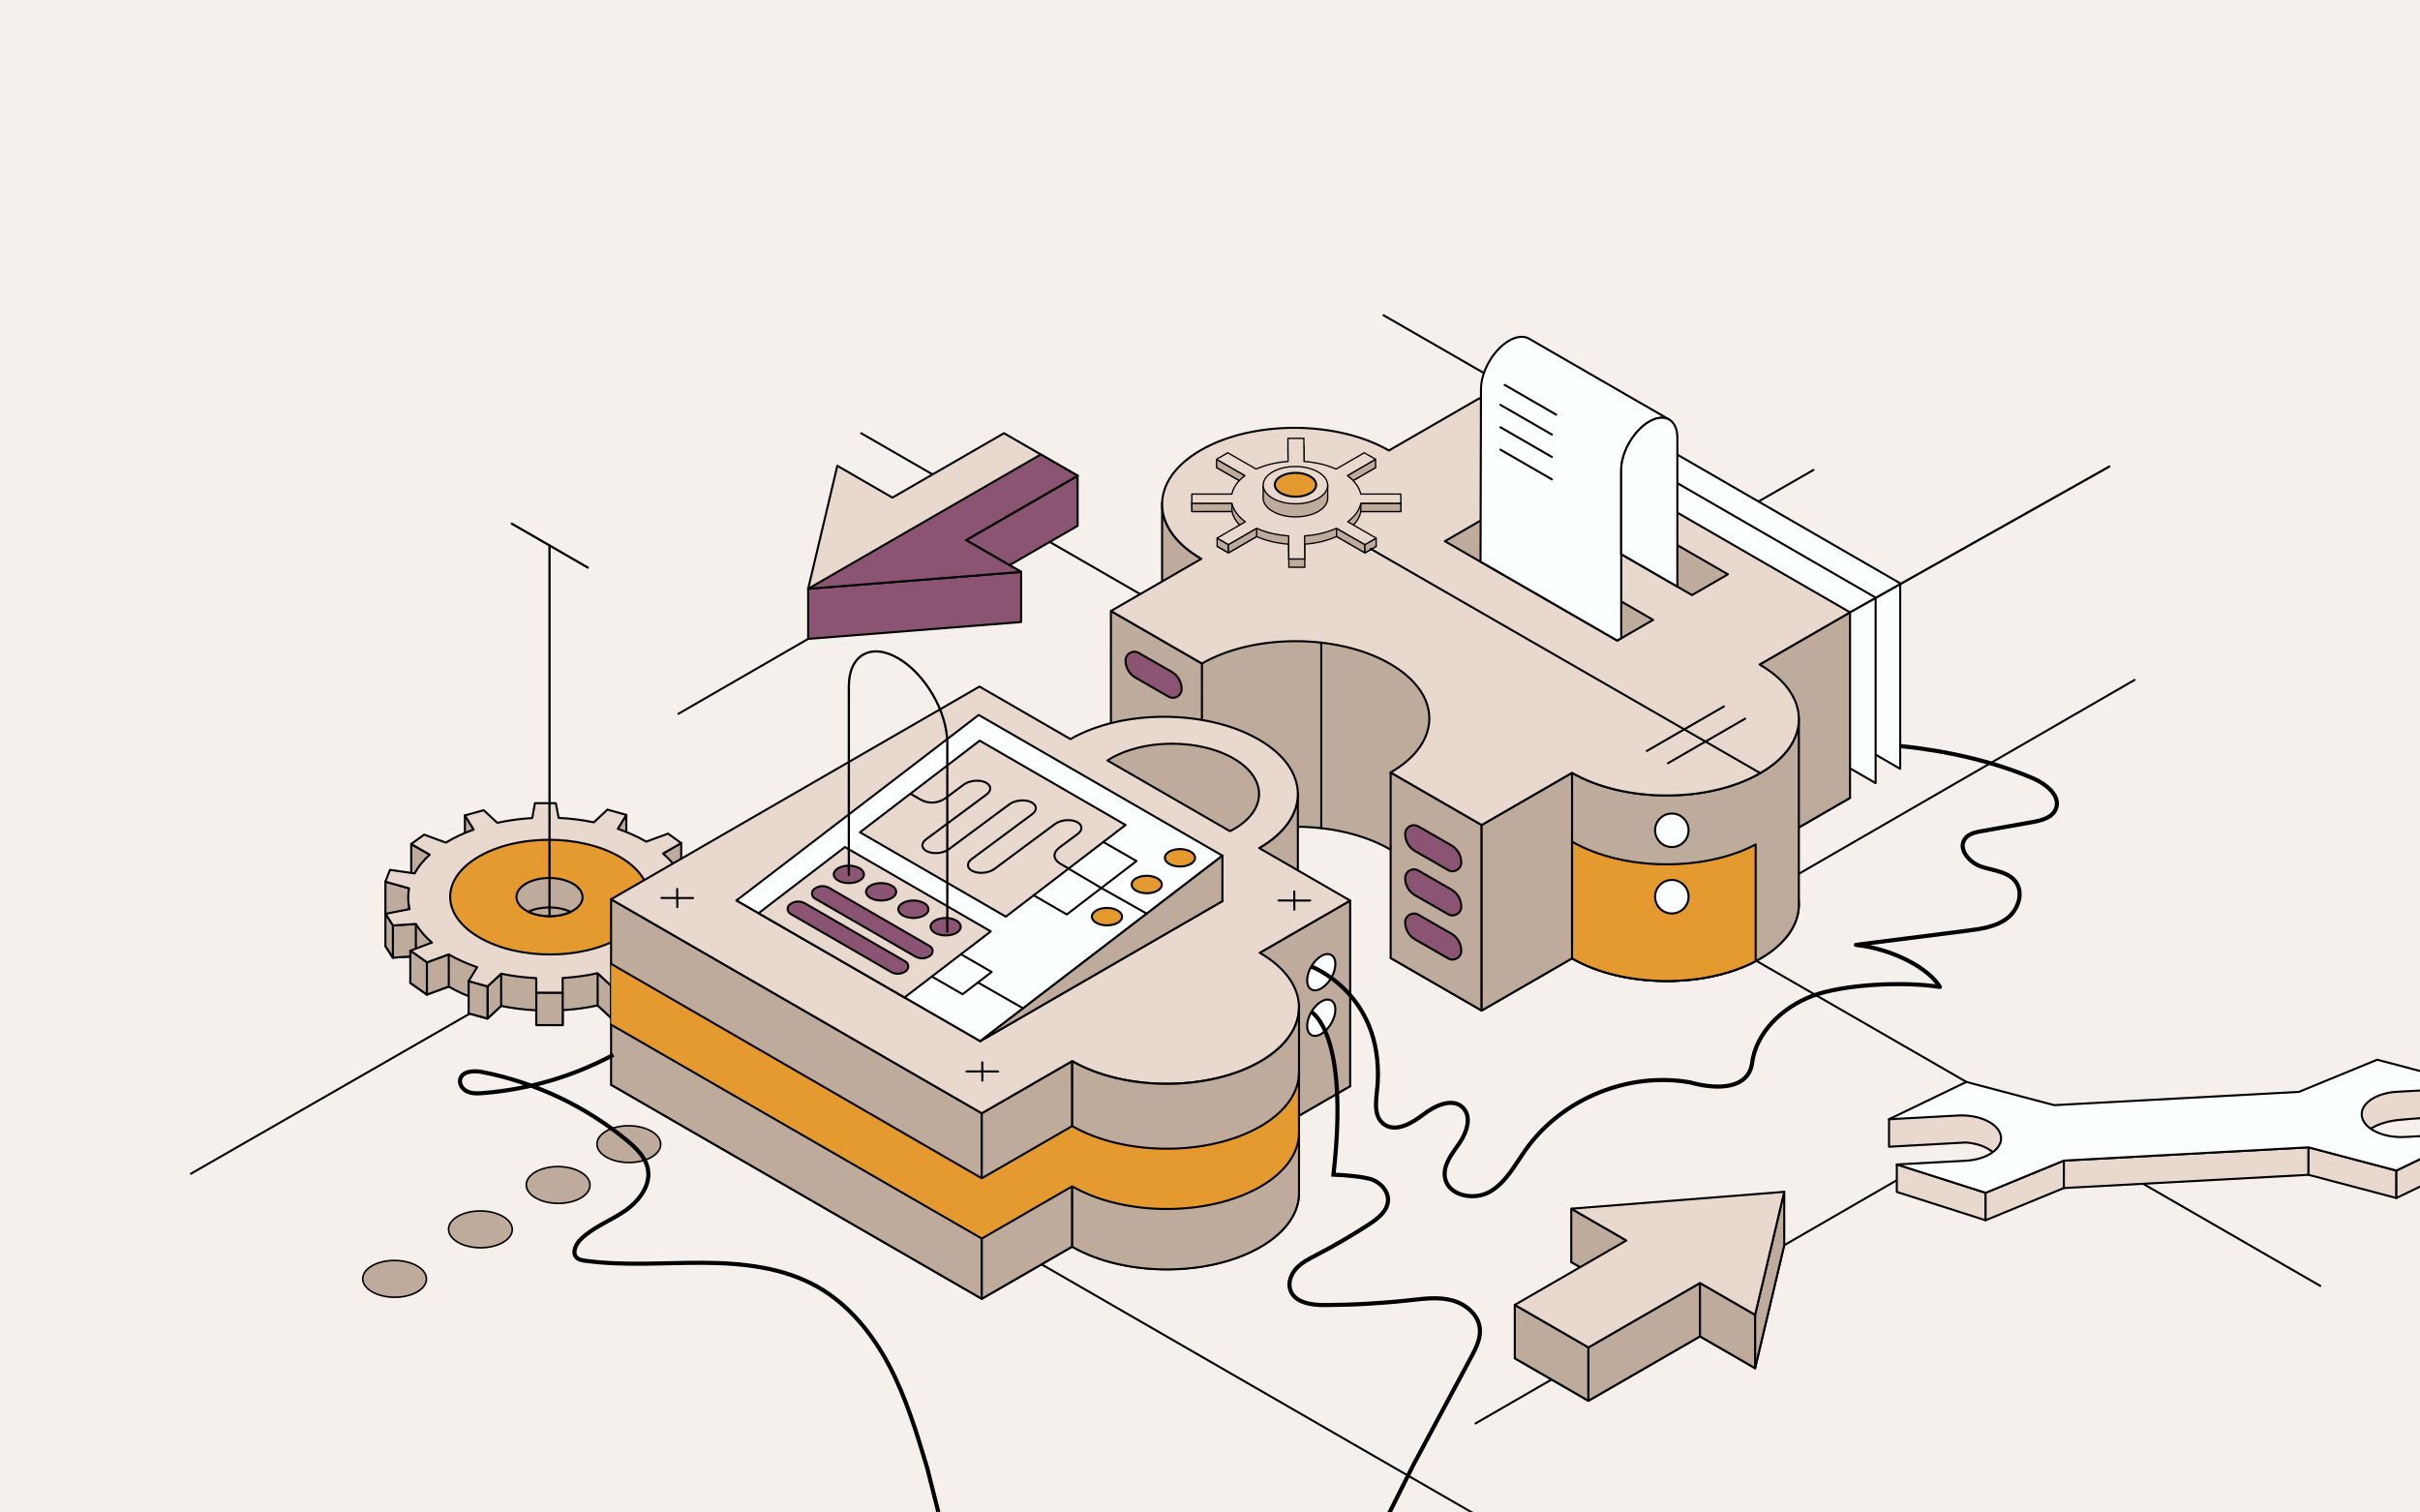 <?xml version="1.0" encoding="UTF-8"?>
<svg xmlns="http://www.w3.org/2000/svg" viewBox="0 0 880 550">
  <g id="Layer_2" data-name="Layer 2">
    <rect x="-24.48" y="-18.12" width="928.95" height="586.25" style="fill: #f5f0ec;"/>
  </g>
  <g id="Layer_1" data-name="Layer 1">
    <g>
      <line x1="503.1" y1="114.64" x2="644.73" y2="196.16" style="fill: none; stroke: #000; stroke-linecap: round; stroke-linejoin: round; stroke-width: .75px;"/>
      <line x1="313.16" y1="157.55" x2="467.26" y2="246.39" style="fill: none; stroke: #000; stroke-linecap: round; stroke-linejoin: round; stroke-width: .75px;"/>
      <line x1="659.44" y1="170.89" x2="559.76" y2="228.12" style="fill: #e8d8cd; stroke: #000; stroke-linecap: round; stroke-linejoin: round; stroke-width: .75px;"/>
      <line x1="245.72" y1="325.59" x2="69.44" y2="426.8" style="fill: #e8d8cd; stroke: #000; stroke-linecap: round; stroke-linejoin: round; stroke-width: .75px;"/>
      <line x1="528.11" y1="285.67" x2="843.72" y2="467.6" style="fill: none; stroke: #000; stroke-linecap: round; stroke-linejoin: round; stroke-width: .75px;"/>
      <line x1="312.15" y1="421.38" x2="574.43" y2="572.58" style="fill: none; stroke: #000; stroke-linecap: round; stroke-linejoin: round; stroke-width: .75px;"/>
      <polygon points="556.17 134.29 690.98 212.12 690.98 279.58 556.17 201.75 556.17 134.29" style="fill: #fcffff; stroke: #000; stroke-linecap: round; stroke-linejoin: round; stroke-width: .75px;"/>
      <polygon points="547.24 139.49 682.05 217.32 682.05 284.78 547.24 206.96 547.24 139.49" style="fill: #fcffff; stroke: #000; stroke-linecap: round; stroke-linejoin: round; stroke-width: .75px;"/>
      <g>
        <path d="M256.67,347.86l1.67-4.28-8.94-1.79c.22-1.13.34-2.27.33-3.44,0-1.4-.19-2.77-.52-4.11l9.13-2.37-1.72-4.28-9.68,1.26c-1.45-2.41-3.42-4.69-5.85-6.77l6.62-3.78-4.76-3.44-7.96,2.91c-3.08-1.8-6.55-3.36-10.34-4.66l3.1-5.07-6.86-1.92-4.95,4.62c-4.05-.84-8.34-1.39-12.79-1.61l-1.03-5.36h-7.6s-.98,5.41-.98,5.41c-4.43.26-8.69.86-12.71,1.74l-4.94-4.58-6.84,1.89,3.19,5.14c-3.71,1.33-7.11,2.93-10.1,4.76l-7.9-2.91-4.72,3.42,6.74,3.85c-2.32,2.1-4.18,4.4-5.5,6.83l-8.95-1.29-1.67,4.28,8.63,2.43c-.22,1.13-.34,2.27-.33,3.44,0,1.39.19,2.77.52,4.11l-8.82,1.74,2.71,4.22,8.37-.56c1.45,2.41,3.42,4.69,5.85,6.77l-7.88,2.97,6.02,4.25,7.96-2.92c3.08,1.8,6.55,3.36,10.34,4.66l-3.1,5.07,6.86,1.92,4.95-4.62c4.06.84,8.34,1.39,12.79,1.61v5.36h9.6s0-5.41,0-5.41c4.43-.26,8.7-.86,12.71-1.74l4.94,4.58,6.84-1.89-3.2-5.14c3.72-1.33,7.11-2.93,10.1-4.76l7.9,2.91,4.72-3.42-6.74-3.85c2.32-2.11,4.18-4.4,5.5-6.83l9.27.65Z" style="fill: #beab9b; stroke: #000; stroke-linecap: round; stroke-linejoin: round; stroke-width: .75px;"/>
        <polygon points="222.27 358.48 222.27 370.19 229.12 368.3 229.12 356.59 222.27 358.48" style="fill: #beab9b; stroke: #000; stroke-linecap: round; stroke-linejoin: round; stroke-width: .75px;"/>
        <polygon points="217.33 353.9 217.33 365.61 222.27 370.19 222.27 358.48 217.33 353.9" style="fill: #beab9b; stroke: #000; stroke-linecap: round; stroke-linejoin: round; stroke-width: .75px;"/>
        <polygon points="182.23 354.07 182.23 365.78 177.28 370.4 177.28 358.69 182.23 354.07" style="fill: #beab9b; stroke: #000; stroke-linecap: round; stroke-linejoin: round; stroke-width: .75px;"/>
        <polygon points="170.42 356.77 177.28 358.69 177.28 370.4 170.42 368.49 170.42 356.77" style="fill: #beab9b; stroke: #000; stroke-linecap: round; stroke-linejoin: round; stroke-width: .75px;"/>
        <polygon points="163.19 358.76 163.19 347.04 155.23 349.96 155.23 361.67 163.19 358.76" style="fill: #beab9b; stroke: #000; stroke-linecap: round; stroke-linejoin: round; stroke-width: .75px;"/>
        <polygon points="142.86 336.53 151.23 335.97 151.23 347.68 142.86 348.24 142.86 336.53" style="fill: #beab9b; stroke: #000; stroke-linecap: round; stroke-linejoin: round; stroke-width: .75px;"/>
        <polygon points="140.15 320.6 140.15 332.31 148.77 334.74 148.77 323.03 140.15 320.6" style="fill: #beab9b; stroke: #000; stroke-linecap: round; stroke-linejoin: round; stroke-width: .75px;"/>
        <polygon points="149.53 306.93 149.53 318.64 156.27 322.49 156.27 310.78 149.53 306.93" style="fill: #beab9b; stroke: #000; stroke-linecap: round; stroke-linejoin: round; stroke-width: .75px;"/>
        <polygon points="169.06 296.52 169.06 308.23 172.25 313.37 172.25 301.66 169.06 296.52" style="fill: #beab9b; stroke: #000; stroke-linecap: round; stroke-linejoin: round; stroke-width: .75px;"/>
        <polygon points="224.65 301.4 224.65 313.12 227.75 308.05 227.75 296.33 224.65 301.4" style="fill: #beab9b; stroke: #000; stroke-linecap: round; stroke-linejoin: round; stroke-width: .75px;"/>
        <polygon points="241.08 310.37 241.08 322.08 247.7 318.3 247.7 306.59 241.08 310.37" style="fill: #beab9b; stroke: #000; stroke-linecap: round; stroke-linejoin: round; stroke-width: .75px;"/>
        <polygon points="249.2 322.54 249.2 334.25 258.34 331.87 258.34 320.16 249.2 322.54" style="fill: #beab9b; stroke: #000; stroke-linecap: round; stroke-linejoin: round; stroke-width: .75px;"/>
        <polygon points="247.4 335.5 247.4 347.21 256.67 347.86 256.67 336.15 247.4 335.5" style="fill: #beab9b; stroke: #000; stroke-linecap: round; stroke-linejoin: round; stroke-width: .75px;"/>
        <polygon points="258.34 331.87 258.34 343.58 256.67 347.86 256.67 336.15 258.34 331.87" style="fill: #beab9b; stroke: #000; stroke-linecap: round; stroke-linejoin: round; stroke-width: .75px;"/>
        <polygon points="243.91 349.6 243.91 361.31 248.63 357.89 248.63 346.18 243.91 349.6" style="fill: #beab9b; stroke: #000; stroke-linecap: round; stroke-linejoin: round; stroke-width: .75px;"/>
        <polygon points="236.02 346.69 236.02 358.4 243.91 361.31 243.91 349.6 236.02 346.69" style="fill: #beab9b; stroke: #000; stroke-linecap: round; stroke-linejoin: round; stroke-width: .75px;"/>
        <path d="M256.67,336.15l1.67-4.28-8.94-1.79c.22-1.13.34-2.27.33-3.44,0-1.4-.19-2.77-.52-4.11l9.13-2.37-1.72-4.28-9.68,1.26c-1.45-2.41-3.42-4.69-5.85-6.77l6.62-3.78-4.76-3.44-7.96,2.91c-3.08-1.8-6.55-3.36-10.34-4.66l3.1-5.07-6.86-1.92-4.95,4.62c-4.05-.84-8.34-1.39-12.79-1.61l-1.03-5.36h-7.6s-.98,5.41-.98,5.41c-4.43.26-8.69.86-12.71,1.74l-4.94-4.58-6.84,1.89,3.19,5.14c-3.71,1.33-7.11,2.93-10.1,4.76l-7.9-2.91-4.72,3.42,6.74,3.85c-2.32,2.1-4.18,4.4-5.5,6.83l-8.95-1.29-1.67,4.28,8.63,2.43c-.22,1.13-.34,2.27-.33,3.44,0,1.39.19,2.77.52,4.11l-8.82,1.74,2.71,4.22,8.37-.56c1.45,2.41,3.42,4.69,5.85,6.77l-7.88,2.97,6.02,4.25,7.96-2.92c3.08,1.8,6.55,3.36,10.34,4.66l-3.1,5.07,6.86,1.92,4.95-4.62c4.06.84,8.34,1.39,12.79,1.61v5.36h9.6s0-5.41,0-5.41c4.43-.26,8.7-.86,12.71-1.74l4.94,4.58,6.84-1.89-3.2-5.14c3.72-1.33,7.11-2.93,10.1-4.76l7.9,2.91,4.72-3.42-6.74-3.85c2.32-2.11,4.18-4.4,5.5-6.83l9.27.65Z" style="fill: #e8d8cd; stroke: #000; stroke-linecap: round; stroke-linejoin: round; stroke-width: .75px;"/>
        <polygon points="195.02 361.04 195.02 372.76 204.62 372.77 204.62 361.06 195.02 361.04" style="fill: #beab9b; stroke: #000; stroke-linecap: round; stroke-linejoin: round; stroke-width: .75px;"/>
        <polygon points="140.15 332.31 140.15 344.02 142.86 348.24 142.86 336.53 140.15 332.31" style="fill: #beab9b; stroke: #000; stroke-linecap: round; stroke-linejoin: round; stroke-width: .75px;"/>
        <polygon points="149.2 345.71 155.23 349.96 155.23 361.67 149.2 357.42 149.2 345.71" style="fill: #beab9b; stroke: #000; stroke-linecap: round; stroke-linejoin: round; stroke-width: .75px;"/>
        <path d="M225.44,341.02c-14.06,8.12-36.93,8.08-51.08-.09-14.15-8.17-14.22-21.37-.16-29.49,14.06-8.12,36.93-8.08,51.08.09,14.15,8.17,14.22,21.37.16,29.49Z" style="fill: #e59a30; stroke: #000; stroke-linecap: round; stroke-linejoin: round; stroke-width: .75px;"/>
        <path d="M208.35,331.15c-4.68,2.7-12.29,2.69-17-.03s-4.73-7.11-.05-9.82,12.29-2.69,17,.03,4.73,7.11.05,9.82Z" style="fill: #beab9b; stroke: #000; stroke-linecap: round; stroke-linejoin: round; stroke-width: .75px;"/>
        <path d="M207.5,331.6c-4.44-2.15-10.91-2.17-15.35-.06,4.44,2.15,10.91,2.17,15.35.06Z" style="fill: #beab9b; stroke: #000; stroke-linecap: round; stroke-linejoin: round; stroke-width: .75px;"/>
      </g>
      <g>
        <g>
          <path d="M639.86,309.12l32.88-18.98-134.8-77.83-32.88,18.98c-18.95-10.94-49.58-11-68.41-.12-18.83,10.87-18.74,28.56.21,39.5l-32.88,18.98,33.09,19.1c18.83-10.87,49.46-10.82,68.41.12s19.05,28.62.21,39.5l33.09,19.1,32.88-18.98c18.95,10.94,49.58,11,68.41.12,18.83-10.87,18.74-28.56-.21-39.5Z" style="fill: #beab9b; stroke: #000; stroke-linecap: round; stroke-linejoin: round; stroke-width: .75px;"/>
          <polygon points="505.69 280.91 505.69 348.38 538.78 367.48 538.78 300.01 505.69 280.91" style="fill: #beab9b; stroke: #000; stroke-linecap: round; stroke-linejoin: round; stroke-width: .75px;"/>
          <polygon points="571.66 281.03 538.78 300.01 538.78 367.48 571.66 348.49 571.66 281.03" style="fill: #beab9b; stroke: #000; stroke-linecap: round; stroke-linejoin: round; stroke-width: .75px;"/>
          <polygon points="672.74 222.67 672.74 290.14 639.86 309.12 639.86 241.65 672.74 222.67" style="fill: #beab9b; stroke: #000; stroke-linecap: round; stroke-linejoin: round; stroke-width: .75px;"/>
          <path d="M654.13,261.42c.04,7.15-4.64,14.29-14.06,19.73-18.83,10.87-49.46,10.82-68.41-.12v67.47c18.95,10.94,49.58,11,68.41.12,9.42-5.44,14.1-12.58,14.06-19.73v-67.47Z" style="fill: #beab9b; stroke: #000; stroke-linecap: round; stroke-linejoin: round; stroke-width: .75px;"/>
        </g>
        <path d="M422.58,182.95c-.18,7.31,4.58,14.66,14.27,20.25v67.47c-9.6-5.54-14.36-12.82-14.27-20.06v-67.66Z" style="fill: #beab9b; stroke: #000; stroke-linecap: round; stroke-linejoin: round; stroke-width: .75px;"/>
        <polygon points="403.97 222.18 403.97 289.65 437.06 308.75 437.06 241.29 403.97 222.18" style="fill: #beab9b; stroke: #000; stroke-linecap: round; stroke-linejoin: round; stroke-width: .75px;"/>
        <path d="M639.86,241.65l32.88-18.98-134.8-77.83-32.88,18.98c-18.95-10.94-49.58-11-68.41-.12-18.83,10.87-18.74,28.56.21,39.5l-32.88,18.98,33.09,19.1c18.83-10.87,49.46-10.82,68.41.12s19.05,28.62.21,39.5l33.09,19.1,32.88-18.98c18.95,10.94,49.58,11,68.41.12,18.83-10.87,18.74-28.56-.21-39.5Z" style="fill: #e8d8cd; stroke: #000; stroke-linecap: round; stroke-linejoin: round; stroke-width: .75px;"/>
        <path d="M424.9,253.31l-12.02-6.9c-2.22-1.28-3.59-3.66-3.59-6.22h0c0-2.46,2.66-3.99,4.79-2.76l12.02,6.9c2.22,1.28,3.59,3.66,3.59,6.22h0c0,2.46-2.66,3.99-4.79,2.76Z" style="fill: #8b5472; stroke: #000; stroke-linecap: round; stroke-linejoin: round; stroke-width: .75px;"/>
        <line x1="480.46" y1="233.7" x2="480.46" y2="301.16" style="fill: #beab9b; stroke: #000; stroke-linecap: round; stroke-linejoin: round; stroke-width: .75px;"/>
      </g>
      <g>
        <path d="M471.95,288.61c.06,7.17-4.62,14.33-14.06,19.78v67.47c9.42-5.44,14.1-12.58,14.06-19.72v-67.52Z" style="fill: #beab9b; stroke: #000; stroke-linecap: round; stroke-linejoin: round; stroke-width: .75px;"/>
        <path d="M389.26,336.23c18.83-10.87,49.46-10.82,68.41.12,18.95,10.94,19.05,28.63.21,39.5l33.09,19.1-32.88,18.98c18.95,10.94,19.05,28.62.21,39.5-18.83,10.87-49.46,10.82-68.41-.12l-32.88,18.98-134.8-77.83,133.96-77.34,33.09,19.1Z" style="fill: #beab9b; stroke: #000; stroke-linecap: round; stroke-linejoin: round; stroke-width: .75px;"/>
        <polygon points="222.21 327.01 222.21 394.47 357.01 472.3 357.01 404.84 222.21 327.01" style="fill: #beab9b; stroke: #000; stroke-linecap: round; stroke-linejoin: round; stroke-width: .75px;"/>
        <polygon points="389.89 385.85 389.89 453.32 357.01 472.3 357.01 404.84 389.89 385.85" style="fill: #beab9b; stroke: #000; stroke-linecap: round; stroke-linejoin: round; stroke-width: .75px;"/>
        <polygon points="458.09 413.94 458.09 346.48 490.97 327.49 490.97 394.96 458.09 413.94" style="fill: #beab9b; stroke: #000; stroke-linecap: round; stroke-linejoin: round; stroke-width: .75px;"/>
        <path d="M389.26,268.77c18.83-10.87,49.46-10.82,68.41.12,18.95,10.94,19.05,28.63.21,39.5l33.09,19.1-32.88,18.98c18.95,10.94,19.05,28.62.21,39.5-18.83,10.87-49.46,10.82-68.41-.12l-32.88,18.98-134.8-77.83,133.96-77.34,33.09,19.1Z" style="fill: #e8d8cd; stroke: #000; stroke-linecap: round; stroke-linejoin: round; stroke-width: .75px;"/>
        <path d="M472.37,366.29c.04,7.15-4.64,14.29-14.06,19.73-18.83,10.87-49.46,10.82-68.41-.12v67.47c18.95,10.94,49.58,11,68.41.12,9.42-5.44,14.1-12.58,14.06-19.73v-67.47Z" style="fill: #beab9b; stroke: #000; stroke-linecap: round; stroke-linejoin: round; stroke-width: .75px;"/>
      </g>
      <polygon points="356.45 378.6 267.82 327.44 355.89 276.48 444.52 327.65 356.45 378.6" style="fill: #beab9b; stroke: #000; stroke-linecap: round; stroke-linejoin: round; stroke-width: .75px;"/>
      <g>
        <polygon points="356.45 378.6 267.82 327.44 355.89 259.99 444.52 311.16 356.45 378.6" style="fill: #fcffff; stroke: #000; stroke-linecap: round; stroke-linejoin: round; stroke-width: .75px;"/>
        <polygon points="444.52 311.16 444.52 327.69 356.45 378.6 444.52 311.16" style="fill: #beab9b; stroke: #000; stroke-linecap: round; stroke-linejoin: round; stroke-width: .75px;"/>
      </g>
      <path d="M222.2,350.49l134.81,77.98,32.88-18.99c18.95,10.94,49.58,11,68.41.12,9.42-5.44,14.1-12.58,14.06-19.72v21.92c.04,7.15-4.65,14.29-14.06,19.72-18.83,10.87-49.46,10.82-68.41-.12l-32.88,18.99-134.79-77.78" style="fill: #e59a30; stroke: #000; stroke-linecap: round; stroke-linejoin: round; stroke-width: .75px;"/>
      <g>
        <path d="M526.58,316.39l-12.02-6.9c-2.22-1.28-3.59-3.66-3.59-6.22h0c0-2.46,2.66-3.99,4.79-2.76l12.02,6.9c2.22,1.28,3.59,3.66,3.59,6.22h0c0,2.46-2.66,3.99-4.79,2.76Z" style="fill: #8b5472; stroke: #000; stroke-linecap: round; stroke-linejoin: round; stroke-width: .75px;"/>
        <path d="M526.58,332.45l-12.02-6.9c-2.22-1.28-3.59-3.66-3.59-6.22h0c0-2.46,2.66-3.99,4.79-2.76l12.02,6.9c2.22,1.28,3.59,3.66,3.59,6.22h0c0,2.46-2.66,3.99-4.79,2.76Z" style="fill: #8b5472; stroke: #000; stroke-linecap: round; stroke-linejoin: round; stroke-width: .75px;"/>
        <path d="M526.58,348.5l-12.02-6.9c-2.22-1.28-3.59-3.66-3.59-6.22h0c0-2.46,2.66-3.99,4.79-2.76l12.02,6.9c2.22,1.28,3.59,3.66,3.59,6.22h0c0,2.46-2.66,3.99-4.79,2.76Z" style="fill: #8b5472; stroke: #000; stroke-linecap: round; stroke-linejoin: round; stroke-width: .75px;"/>
      </g>
      <polygon points="365.76 333.33 312.71 302.66 356.25 269.33 409.29 300 365.76 333.33" style="fill: #e8d8cd; stroke: #000; stroke-linecap: round; stroke-linejoin: round; stroke-width: .75px;"/>
      <polygon points="328.92 362.71 275.84 332.07 307.25 308.02 360.29 338.69 328.92 362.71" style="fill: #e8d8cd; stroke: #000; stroke-linecap: round; stroke-linejoin: round; stroke-width: .75px;"/>
      <path d="M312.57,320.21c-2.14,1.23-5.62,1.23-7.77-.01-2.15-1.24-2.16-3.25-.02-4.49s5.62-1.23,7.77.01,2.16,3.25.02,4.49Z" style="fill: #8b5472; stroke: #000; stroke-linecap: round; stroke-linejoin: round; stroke-width: .75px;"/>
      <path d="M324.3,326.55c-2.14,1.23-5.62,1.23-7.77-.01-2.15-1.24-2.16-3.25-.02-4.49s5.62-1.23,7.77.01,2.16,3.25.02,4.49Z" style="fill: #8b5472; stroke: #000; stroke-linecap: round; stroke-linejoin: round; stroke-width: .75px;"/>
      <path d="M336.04,332.89c-2.14,1.23-5.62,1.23-7.77-.01-2.15-1.24-2.16-3.25-.02-4.49s5.62-1.23,7.77.01,2.16,3.25.02,4.49Z" style="fill: #8b5472; stroke: #000; stroke-linecap: round; stroke-linejoin: round; stroke-width: .75px;"/>
      <path d="M347.77,339.24c-2.14,1.23-5.62,1.23-7.77-.01-2.15-1.24-2.16-3.25-.02-4.49s5.62-1.23,7.77.01,2.16,3.25.02,4.49Z" style="fill: #8b5472; stroke: #000; stroke-linecap: round; stroke-linejoin: round; stroke-width: .75px;"/>
      <path d="M420.89,323.89c-2.14,1.23-5.62,1.23-7.77-.01-2.15-1.24-2.16-3.25-.02-4.49s5.62-1.23,7.77.01,2.16,3.25.02,4.49Z" style="fill: #e59a30; stroke: #000; stroke-linecap: round; stroke-linejoin: round; stroke-width: .75px;"/>
      <path d="M406.43,335.58c-2.14,1.23-5.62,1.23-7.77-.01-2.15-1.24-2.16-3.25-.02-4.49s5.62-1.23,7.77.01,2.16,3.25.02,4.49Z" style="fill: #e59a30; stroke: #000; stroke-linecap: round; stroke-linejoin: round; stroke-width: .75px;"/>
      <path d="M432.97,314.18c-2.14,1.23-5.62,1.23-7.77-.01-2.15-1.24-2.16-3.25-.02-4.49s5.62-1.23,7.77.01,2.16,3.25.02,4.49Z" style="fill: #e59a30; stroke: #000; stroke-linecap: round; stroke-linejoin: round; stroke-width: .75px;"/>
      <path d="M332.86,347.84l-36.55-21.12c-1.28-.74-1.4-2.55-.22-3.45l.02-.02c1.58-1.21,3.73-1.35,5.45-.35l36.53,21.14c1.28.74,1.4,2.55.22,3.45h0c-1.58,1.21-3.73,1.34-5.45.35Z" style="fill: #8b5472; stroke: #000; stroke-linecap: round; stroke-linejoin: round; stroke-width: .75px;"/>
      <path d="M324.01,353.44l-36.55-21.12c-1.28-.74-1.4-2.55-.22-3.45l.02-.02c1.58-1.21,3.73-1.35,5.45-.35l36.53,21.14c1.28.74,1.4,2.55.22,3.45h0c-1.58,1.21-3.73,1.34-5.45.35Z" style="fill: #8b5472; stroke: #000; stroke-linecap: round; stroke-linejoin: round; stroke-width: .75px;"/>
      <polyline points="401.22 306.18 413.26 313.12 400.48 322.91 417 332.23" style="fill: none; stroke: #000; stroke-linecap: round; stroke-linejoin: round; stroke-width: .75px;"/>
      <polyline points="375.88 325.58 387.92 332.53 400.48 322.91 388.55 315.88" style="fill: none; stroke: #000; stroke-linecap: round; stroke-linejoin: round; stroke-width: .75px;"/>
      <polyline points="349.42 346.99 360.6 353.45 350.03 361.55 338.86 355.1" style="fill: none; stroke: #000; stroke-linecap: round; stroke-linejoin: round; stroke-width: .75px;"/>
      <line x1="355.6" y1="357.28" x2="372.04" y2="366.66" style="fill: #beab9b; stroke: #000; stroke-linecap: round; stroke-linejoin: round; stroke-width: .75px;"/>
      <path d="M331.23,288.72l3.56,2.05c3.08,1.77,6.65,1.25,9.08-.56l6.58-4.89c1.99-1.48,5.46-1.87,7.75-.88h0c2.29.99,2.53,3,.54,4.47l-10.99,8.15-7.36,5.46-3.63,2.69c-1.99,1.48-1.75,3.48.54,4.47h0c2.29.99,5.76.6,7.75-.88l7.96-5.91,3.03-2.25,10.99-8.15c1.99-1.48,5.46-1.87,7.75-.88h0c2.29.99,2.53,3,.54,4.47l-10.99,8.15-7.36,5.46-3.63,2.69c-1.99,1.48-1.75,3.48.54,4.47h0c2.29.99,5.76.6,7.75-.88l7.96-5.91,3.03-2.25,10.99-8.15c1.99-1.48,5.46-1.87,7.75-.88h0c2.29.99,2.53,3,.54,4.47l-6.58,4.89c-2.43,1.8-2.6,4.19.25,5.94l2.97,1.73" style="fill: none; stroke: #000; stroke-linecap: round; stroke-linejoin: round; stroke-width: .75px;"/>
      <g>
        <line x1="246.25" y1="323.24" x2="246.29" y2="329.87" style="fill: #beab9b; stroke: #000; stroke-linecap: round; stroke-linejoin: round; stroke-width: .75px;"/>
        <line x1="252.02" y1="326.56" x2="240.52" y2="326.54" style="fill: #beab9b; stroke: #000; stroke-linecap: round; stroke-linejoin: round; stroke-width: .75px;"/>
      </g>
      <g>
        <line x1="357.19" y1="386.3" x2="357.22" y2="392.94" style="fill: #beab9b; stroke: #000; stroke-linecap: round; stroke-linejoin: round; stroke-width: .75px;"/>
        <line x1="362.95" y1="389.63" x2="351.46" y2="389.61" style="fill: #beab9b; stroke: #000; stroke-linecap: round; stroke-linejoin: round; stroke-width: .75px;"/>
      </g>
      <g>
        <line x1="470.65" y1="324.15" x2="470.68" y2="330.79" style="fill: #beab9b; stroke: #000; stroke-linecap: round; stroke-linejoin: round; stroke-width: .75px;"/>
        <line x1="476.41" y1="327.48" x2="464.92" y2="327.46" style="fill: #beab9b; stroke: #000; stroke-linecap: round; stroke-linejoin: round; stroke-width: .75px;"/>
      </g>
      <line x1="691.13" y1="428.37" x2="536.55" y2="517.62" style="fill: #beab9b; stroke: #000; stroke-linecap: round; stroke-linejoin: round; stroke-width: .75px;"/>
      <line x1="776.21" y1="247.25" x2="654.13" y2="317.74" style="fill: #e8d8cd; stroke: #000; stroke-linecap: round; stroke-linejoin: round; stroke-width: .75px;"/>
      <g>
        <polygon points="591.4 470.5 550.83 493.92 577.61 509.38 618.18 485.96 638.21 497.52 648.81 452.81 571.37 458.93 591.4 470.5" style="fill: #e8d8cd; stroke: #000; stroke-linecap: round; stroke-linejoin: round; stroke-width: .75px;"/>
        <polygon points="648.81 433.4 648.81 452.81 638.21 497.52 638.21 478.12 648.81 433.4" style="fill: #beab9b; stroke: #000; stroke-linecap: round; stroke-linejoin: round; stroke-width: .75px;"/>
        <g>
          <polygon points="550.83 474.51 550.83 493.92 577.61 509.38 577.61 489.97 550.83 474.51" style="fill: #beab9b; stroke: #000; stroke-linecap: round; stroke-linejoin: round; stroke-width: .75px;"/>
          <polygon points="618.18 466.55 618.18 485.96 577.61 509.38 577.61 489.97 618.18 466.55" style="fill: #beab9b; stroke: #000; stroke-linecap: round; stroke-linejoin: round; stroke-width: .75px;"/>
          <polygon points="638.21 478.12 638.21 497.52 618.18 485.96 618.18 466.55 638.21 478.12" style="fill: #beab9b; stroke: #000; stroke-linecap: round; stroke-linejoin: round; stroke-width: .75px;"/>
          <polygon points="571.37 439.53 571.37 458.93 591.4 470.5 591.4 451.09 571.37 439.53" style="fill: #beab9b; stroke: #000; stroke-linecap: round; stroke-linejoin: round; stroke-width: .75px;"/>
          <polygon points="591.4 451.09 550.83 474.51 577.61 489.97 618.18 466.55 638.21 478.12 648.81 433.4 571.37 439.53 591.4 451.09" style="fill: #e8d8cd; stroke: #000; stroke-linecap: round; stroke-linejoin: round; stroke-width: .75px;"/>
        </g>
      </g>
      <path d="M447.25,302.25c.48-.25.98-.48,1.44-.75,12.25-7.07,12.19-18.58-.14-25.7-12.33-7.12-32.25-7.15-44.51-.08-.46.27-.9.54-1.32.82l44.53,25.71Z" style="fill: #beab9b; stroke: #000; stroke-linecap: round; stroke-linejoin: round; stroke-width: .75px;"/>
      <path d="M638.43,307.09c-18.93,9.96-48.36,9.6-66.77-1.02v42.43c18.41,10.63,47.84,10.98,66.77,1.02v-42.43Z" style="fill: #e59a30; stroke: #000; stroke-linecap: round; stroke-linejoin: round; stroke-width: .75px;"/>
      <path d="M485.59,350.57c0,3.25-2.3,7.21-5.13,8.85s-5.13.33-5.13-2.93c0-3.25,2.3-7.21,5.13-8.85s5.13-.33,5.13,2.93Z" style="fill: #fcffff; stroke: #000; stroke-linecap: round; stroke-linejoin: round; stroke-width: .75px;"/>
      <path d="M485.59,367.13c0,3.25-2.3,7.21-5.13,8.85s-5.13.33-5.13-2.93c0-3.25,2.3-7.21,5.13-8.85s5.13-.33,5.13,2.93Z" style="fill: #fcffff; stroke: #000; stroke-linecap: round; stroke-linejoin: round; stroke-width: .75px;"/>
      <path d="M690.98,271.29c16.6,1.65,33.89,5.59,48.2,11.69,4.82,2.05,10.43,6.5,8.35,11.3-1.34,3.1-5.18,4.07-8.5,4.67-6.15,1.1-12.29,2.19-18.44,3.29-2.26.4-4.75.95-6.08,2.82-2.67,3.76,1.74,8.73,6.13,10.15s9.68,1.76,12.39,5.5c2.96,4.1.79,10.26-3.26,13.3s-9.32,3.78-14.34,4.42c-13.52,1.72-27.04,3.44-40.56,5.16,13.37,1.48,26.41,8.4,30.56,15.3-13.9-2.16-35.5-.84-46.39,3.27s-20.66,13.29-21.98,24.85c-1.58,8.79-12.09,9.45-22.37,6.62-22.36-4.04-46.65,5.85-59.83,24.36-3.91,5.49-7.14,11.87-12.95,15.3-5.8,3.43-15.27,1.61-16.46-5.02-.83-4.61,2.61-8.75,5.27-12.61s4.56-9.54,1.25-12.86c-3.77-3.79-10.15-.78-14.39,2.47s-10.19,6.71-14.43,3.46c-4.2-3.22-2.49-9.7-2.17-14.98,1.79-32.63-24.15-42.28-24.15-42.28" style="fill: none; stroke: #000; stroke-linejoin: round; stroke-width: 1.5px;"/>
      <circle cx="607.94" cy="301.93" r="6.09" style="fill: #fcffff; stroke: #000; stroke-linecap: round; stroke-linejoin: round; stroke-width: .75px;"/>
      <circle cx="607.94" cy="326.08" r="6.09" style="fill: #fcffff; stroke: #000; stroke-linecap: round; stroke-linejoin: round; stroke-width: .75px;"/>
      <g>
        <polygon points="615.26 216.4 545.6 176.2 558.67 168.65 628.33 208.85 615.26 216.4" style="fill: #beab9b; stroke: #000; stroke-linecap: round; stroke-linejoin: round; stroke-width: .75px;"/>
        <polygon points="588.07 232.96 525.4 196.81 538.47 189.26 601.14 225.41 588.07 232.96" style="fill: #beab9b; stroke: #000; stroke-linecap: round; stroke-linejoin: round; stroke-width: .75px;"/>
        <g>
          <path d="M555.98,123.14c-1.85-1.05-4.4-.89-7.22.74h0c-5.64,3.26-10.22,11.15-10.22,17.62l-.16,62.74,49.7,28.68,1.46-.84v-61.15c0-6.48,4.57-14.37,10.22-17.62h0c2.82-1.63,5.38-1.79,7.22-.74l-50.99-29.43Z" style="fill: #fcffff; stroke: #000; stroke-linecap: round; stroke-linejoin: round; stroke-width: .75px;"/>
          <g>
            <line x1="545.6" y1="163.51" x2="564.34" y2="174.33" style="fill: #e8d8cd; stroke: #000; stroke-linecap: round; stroke-linejoin: round; stroke-width: .75px;"/>
            <line x1="545.6" y1="155.36" x2="564.34" y2="166.18" style="fill: #e8d8cd; stroke: #000; stroke-linecap: round; stroke-linejoin: round; stroke-width: .75px;"/>
            <line x1="545.6" y1="147.22" x2="564.34" y2="158.03" style="fill: #e8d8cd; stroke: #000; stroke-linecap: round; stroke-linejoin: round; stroke-width: .75px;"/>
            <line x1="547.14" y1="139.96" x2="565.89" y2="150.78" style="fill: #e8d8cd; stroke: #000; stroke-linecap: round; stroke-linejoin: round; stroke-width: .75px;"/>
          </g>
          <path d="M599.74,153.3h0c-5.64,3.26-10.22,11.15-10.22,17.62v30.58l20.43,11.8v-54.17c0-6.48-4.57-9.08-10.22-5.83Z" style="fill: #fcffff; stroke: #000; stroke-linecap: round; stroke-linejoin: round; stroke-width: .75px;"/>
        </g>
      </g>
      <g>
        <g>
          <path d="M446.48,167.65l-4.08,2.37,10.34,5.94h.01c-2.7,1.99-4.29,4.33-4.78,6.73v-.02s-14.56,0-14.56,0l.02,3.35h14.56s0-.02,0-.02c.52,2.4,2.15,4.74,4.88,6.74h-.02s-10.25,5.93-10.25,5.93l4.12,2.37,10.25-5.94h-.02c3.48,1.56,7.53,2.49,11.7,2.78h-.03s.06,8.4.06,8.4h5.8s-.06-8.4-.06-8.4h-.03c4.15-.29,8.19-1.22,11.64-2.79h-.01s10.34,5.95,10.34,5.95l4.08-2.37-10.34-5.94h0c2.69-1.99,4.28-4.32,4.77-6.72h0s14.56,0,14.56,0l-.02-3.35h-14.56s0,0,0,0c-.53-2.39-2.15-4.72-4.86-6.71l10.25-5.94-4.12-2.37-10.25,5.94c-3.47-1.56-7.51-2.49-11.65-2.78h0s-.06-8.4-.06-8.4h-5.8s.06,8.4.06,8.4h.01c-4.15.29-8.18,1.22-11.62,2.78h0s-10.34-5.95-10.34-5.95Z" style="fill: #beab9b; stroke: #000; stroke-linecap: round; stroke-linejoin: round; stroke-width: .48px;"/>
          <polygon points="442.4 170.02 442.38 167.02 452.71 172.96 452.73 175.96 442.4 170.02" style="fill: #beab9b; stroke: #000; stroke-linecap: round; stroke-linejoin: round; stroke-width: .48px;"/>
          <polygon points="442.61 198.67 442.58 195.67 446.7 198.04 446.72 201.04 442.61 198.67" style="fill: #beab9b; stroke: #000; stroke-linecap: round; stroke-linejoin: round; stroke-width: .48px;"/>
          <polygon points="446.72 201.04 456.97 195.09 456.95 192.1 446.7 198.04 446.72 201.04" style="fill: #beab9b; stroke: #000; stroke-linecap: round; stroke-linejoin: round; stroke-width: .48px;"/>
          <polygon points="447.99 186 447.97 183 433.41 183.02 433.44 186.02 447.99 186" style="fill: #beab9b; stroke: #000; stroke-linecap: round; stroke-linejoin: round; stroke-width: .48px;"/>
          <polygon points="486.03 195.09 486 192.09 496.33 198.04 496.35 201.04 486.03 195.09" style="fill: #beab9b; stroke: #000; stroke-linecap: round; stroke-linejoin: round; stroke-width: .48px;"/>
          <polygon points="500.43 198.67 500.41 195.67 496.33 198.04 496.35 201.04 500.43 198.67" style="fill: #beab9b; stroke: #000; stroke-linecap: round; stroke-linejoin: round; stroke-width: .48px;"/>
          <polygon points="494.86 186.02 494.84 183.01 509.4 183.02 509.42 186.02 494.86 186.02" style="fill: #beab9b; stroke: #000; stroke-linecap: round; stroke-linejoin: round; stroke-width: .48px;"/>
          <polygon points="492.03 174.77 489.95 172.96 500.2 167.02 500.23 170.02 492.03 174.77" style="fill: #beab9b; stroke: #000; stroke-linecap: round; stroke-linejoin: round; stroke-width: .48px;"/>
          <path d="M446.46,164.65l-4.08,2.37,10.34,5.94h.01c-2.7,1.99-4.29,4.33-4.78,6.73v-.02s-14.56,0-14.56,0l.02,3.35h14.56s0-.02,0-.02c.52,2.4,2.15,4.74,4.88,6.74h-.02s-10.25,5.93-10.25,5.93l4.12,2.37,10.25-5.94h-.02c3.48,1.56,7.53,2.49,11.7,2.78h-.03s.06,8.4.06,8.4h5.8s-.06-8.4-.06-8.4h-.03c4.15-.29,8.19-1.22,11.64-2.79h-.01s10.34,5.95,10.34,5.95l4.08-2.37-10.34-5.94h0c2.69-1.99,4.28-4.32,4.77-6.72h0s14.56,0,14.56,0l-.02-3.35h-14.56s0,0,0,0c-.53-2.39-2.15-4.72-4.86-6.71l10.25-5.94-4.12-2.37-10.25,5.94c-3.47-1.56-7.51-2.49-11.65-2.78h0s-.06-8.4-.06-8.4h-5.8s.06,8.4.06,8.4h.01c-4.15.29-8.18,1.22-11.62,2.78h0s-10.34-5.95-10.34-5.95Z" style="fill: #e8d8cd; stroke: #000; stroke-linecap: round; stroke-linejoin: round; stroke-width: .48px;"/>
        </g>
        <g>
          <path d="M459.34,176.42v4.7s0,0,0,0c-.02,1.75,1.14,3.51,3.47,4.85,4.6,2.65,12.03,2.65,16.59,0,2.29-1.33,3.43-3.08,3.4-4.82v-4.71s-1.08,0-1.08,0c-.57-.71-1.37-1.38-2.39-1.97-4.6-2.65-12.03-2.65-16.59,0-1,.58-1.78,1.24-2.34,1.94h-1.05Z" style="fill: #beab9b; stroke: #000; stroke-linecap: round; stroke-linejoin: round; stroke-width: .48px;"/>
          <path d="M462.74,171.63c4.56-2.65,11.99-2.65,16.59,0,4.6,2.65,4.63,6.93.07,9.58-4.56,2.65-11.99,2.65-16.59,0-4.6-2.65-4.63-6.93-.07-9.58Z" style="fill: #e8d8cd; stroke: #000; stroke-linecap: round; stroke-linejoin: round; stroke-width: .48px;"/>
        </g>
        <path d="M465.75,173.21c2.92-1.69,7.68-1.69,10.63,0s2.97,4.44.04,6.14-7.68,1.69-10.63,0-2.97-4.44-.04-6.14Z" style="fill: #e59a30; stroke: #000; stroke-linecap: round; stroke-linejoin: round; stroke-width: .75px;"/>
      </g>
      <line x1="498.45" y1="199.6" x2="640.08" y2="281.13" style="fill: none; stroke: #000; stroke-linecap: round; stroke-linejoin: round; stroke-width: .75px;"/>
      <g>
        <line x1="626.88" y1="256.89" x2="598.84" y2="273.08" style="fill: #fcffff; stroke: #000; stroke-linecap: round; stroke-linejoin: round; stroke-width: .75px;"/>
        <line x1="634.58" y1="261.34" x2="606.54" y2="277.53" style="fill: #fcffff; stroke: #000; stroke-linecap: round; stroke-linejoin: round; stroke-width: .75px;"/>
      </g>
      <path d="M476.87,368.01s13.95,7.25,8.02,59.13c3.17.1,11.62.69,14.52,1.99s5.37,4.06,5.32,7.23c-.05,3.91-3.62,6.73-6.9,8.86-6.21,4.03-12.61,7.76-19.18,11.18-2.56,1.33-5.19,2.65-7.17,4.75s-3.19,5.17-2.28,7.91c1.54,4.62,7.6,5.53,12.47,5.51,10.41-.04,20.82-.63,31.17-1.78,5.07-.56,10.28-1.24,15.2.07s9.57,5.17,10.08,10.25c.37,3.68-1.43,7.19-3.18,10.44-6.98,13.01-13.96,26.02-20.93,39.03l-55.54,110.84" style="fill: none; stroke: #000; stroke-miterlimit: 10; stroke-width: 1.5px;"/>
      <path d="M236.88,420.8c-4.51,2.6-11.84,2.59-16.38-.03s-4.56-6.85-.05-9.46c4.51-2.6,11.84-2.59,16.38.03,4.54,2.62,4.56,6.85.05,9.46Z" style="fill: #beab9b; stroke: #000; stroke-linecap: round; stroke-linejoin: round; stroke-width: .59px;"/>
      <path d="M211.17,435.65c-4.51,2.6-11.84,2.59-16.38-.03s-4.56-6.85-.05-9.46c4.51-2.6,11.84-2.59,16.38.03,4.54,2.62,4.56,6.85.05,9.46Z" style="fill: #beab9b; stroke: #000; stroke-linecap: round; stroke-linejoin: round; stroke-width: .59px;"/>
      <path d="M182.91,451.79c-4.51,2.6-11.84,2.59-16.38-.03s-4.56-6.85-.05-9.46c4.51-2.6,11.84-2.59,16.38.03,4.54,2.62,4.56,6.85.05,9.46Z" style="fill: #beab9b; stroke: #000; stroke-linecap: round; stroke-linejoin: round; stroke-width: .59px;"/>
      <path d="M151.7,469.79c-4.51,2.6-11.84,2.59-16.38-.03s-4.56-6.85-.05-9.46c4.51-2.6,11.84-2.59,16.38.03,4.54,2.62,4.56,6.85.05,9.46Z" style="fill: #beab9b; stroke: #000; stroke-linecap: round; stroke-linejoin: round; stroke-width: .59px;"/>
      <line x1="341.18" y1="549.7" x2="362.95" y2="636.12" style="fill: none; stroke: #000; stroke-linejoin: round; stroke-width: 1.5px;"/>
      <path d="M223.06,383.56c-14.63,7.87-30.91,12.65-47.48,13.93-1.86.14-3.81.23-5.52-.51s-3.11-2.56-2.74-4.39c.63-3.1,4.93-3.37,8.03-2.76,19.25,3.76,37.52,12.4,52.64,24.89,3.4,2.81,6.84,6.14,7.62,10.49,1.1,6.14-3.55,11.89-8.73,15.36-5.19,3.47-11.26,5.72-15.71,10.09-1.83,1.8-3.29,4.97-1.41,6.72.78.72,1.89.91,2.94,1.06,14.19,1.96,28.59.69,42.92.76s29.12,1.65,41.59,8.7c11.48,6.49,20.11,17.2,26.23,28.88,6.12,11.68,9.95,24.4,13.73,37.03l4,15.89" style="fill: none; stroke: #000; stroke-linejoin: round; stroke-width: 1.5px;"/>
      <g>
        <polygon points="689.76 423.44 689.75 433.44 722.03 443.74 722.03 433.74 689.76 423.44" style="fill: #e8d8cd; stroke: #000; stroke-linejoin: round; stroke-width: .75px;"/>
        <polygon points="722.03 433.74 750.5 422.03 750.49 432.02 722.03 443.74 722.03 433.74" style="fill: #e8d8cd; stroke: #000; stroke-linejoin: round; stroke-width: .75px;"/>
        <polygon points="839.47 417.21 839.46 427.21 750.49 432.02 750.5 422.03 839.47 417.21" style="fill: #e8d8cd; stroke: #000; stroke-linejoin: round; stroke-width: .75px;"/>
        <polygon points="839.47 417.21 871.42 425.66 871.41 435.65 839.46 427.21 839.47 417.21" style="fill: #e8d8cd; stroke: #000; stroke-linejoin: round; stroke-width: .75px;"/>
        <polygon points="871.42 425.66 871.41 435.65 899.57 422.08 899.56 412.09 871.42 425.66" style="fill: #e8d8cd; stroke: #000; stroke-linejoin: round; stroke-width: .75px;"/>
        <path d="M686.91,407v10s27.78-1.53,27.78-1.53c0,0,11.46.17,13.37,9.21l10.75-10.75-25.94-15.9-25.96,8.97Z" style="fill: #e8d8cd; stroke: #000; stroke-linejoin: round; stroke-width: .75px;"/>
        <path d="M896.72,405.64v-9.99s-32.68-5.66-32.68-5.66l-24.9,17.27,18.43,6.89s4.23-5.89,14.69-6.89c10.46-1,24.47-1.61,24.47-1.61Z" style="fill: #e8d8cd; stroke: #000; stroke-linejoin: round; stroke-width: .75px;"/>
        <path d="M839.47,417.22h0s31.95,8.44,31.95,8.44l28.14-13.57-25.04,1.36c-7.86.43-14.86-2.91-15.65-7.45h0c-.79-4.54,4.95-8.56,12.8-8.99l25.04-1.36-.32-1.86-31.95-8.44-28.47,11.71-88.97,4.82h0s-31.95-8.44-31.95-8.44l-28.14,13.57,25.04-1.36c7.86-.43,14.86,2.91,15.65,7.45h0c.79,4.54-4.95,8.56-12.8,8.99l-25.04,1.36,32.28,10.3,28.47-11.71,88.97-4.82Z" style="fill: #fcffff; stroke: #000; stroke-linejoin: round; stroke-width: .75px;"/>
      </g>
      <line x1="376.42" y1="184.67" x2="246.7" y2="259.56" style="fill: #e8d8cd; stroke: #000; stroke-linecap: round; stroke-linejoin: round; stroke-width: .75px;"/>
      <g>
        <polygon points="391.86 172.99 391.86 191.22 351.29 214.64 351.29 196.41 391.86 172.99" style="fill: #8b5472; stroke: #000; stroke-linecap: round; stroke-linejoin: round; stroke-width: .75px;"/>
        <polygon points="304.48 169.38 293.88 214.1 371.32 207.97 351.29 196.41 391.86 172.99 365.08 157.53 324.51 180.95 304.48 169.38" style="fill: #e8d8cd; stroke: #000; stroke-linecap: round; stroke-linejoin: round; stroke-width: .75px;"/>
        <polygon points="293.88 214.1 293.88 232.32 371.32 226.2 371.32 207.97 293.88 214.1" style="fill: #8b5472; stroke: #000; stroke-linecap: round; stroke-linejoin: round; stroke-width: .75px;"/>
        <polygon points="293.88 214.1 371.32 207.97 351.29 196.41 391.86 172.99 378.47 165.26 293.88 214.1" style="fill: #8b5472; stroke: #000; stroke-linecap: round; stroke-linejoin: round; stroke-width: .75px;"/>
      </g>
      <line x1="199.82" y1="333.33" x2="199.82" y2="198.36" style="fill: none; stroke: #000; stroke-linecap: round; stroke-linejoin: round; stroke-width: .82px;"/>
      <line x1="186.12" y1="190.44" x2="213.74" y2="206.39" style="fill: none; stroke: #000; stroke-linecap: round; stroke-linejoin: round; stroke-width: .82px;"/>
      <path d="M308.67,318.13v-68.58c0-11.35,8.02-15.92,17.9-10.21h0c9.89,5.71,17.9,19.54,17.9,30.88v68.58" style="fill: none; stroke: #000; stroke-linecap: round; stroke-linejoin: round; stroke-width: .82px;"/>
      <line x1="672.74" y1="222.67" x2="767.04" y2="169.65" style="fill: none; stroke: #000; stroke-linecap: round; stroke-linejoin: round; stroke-width: .82px;"/>
    </g>
  </g>
</svg>